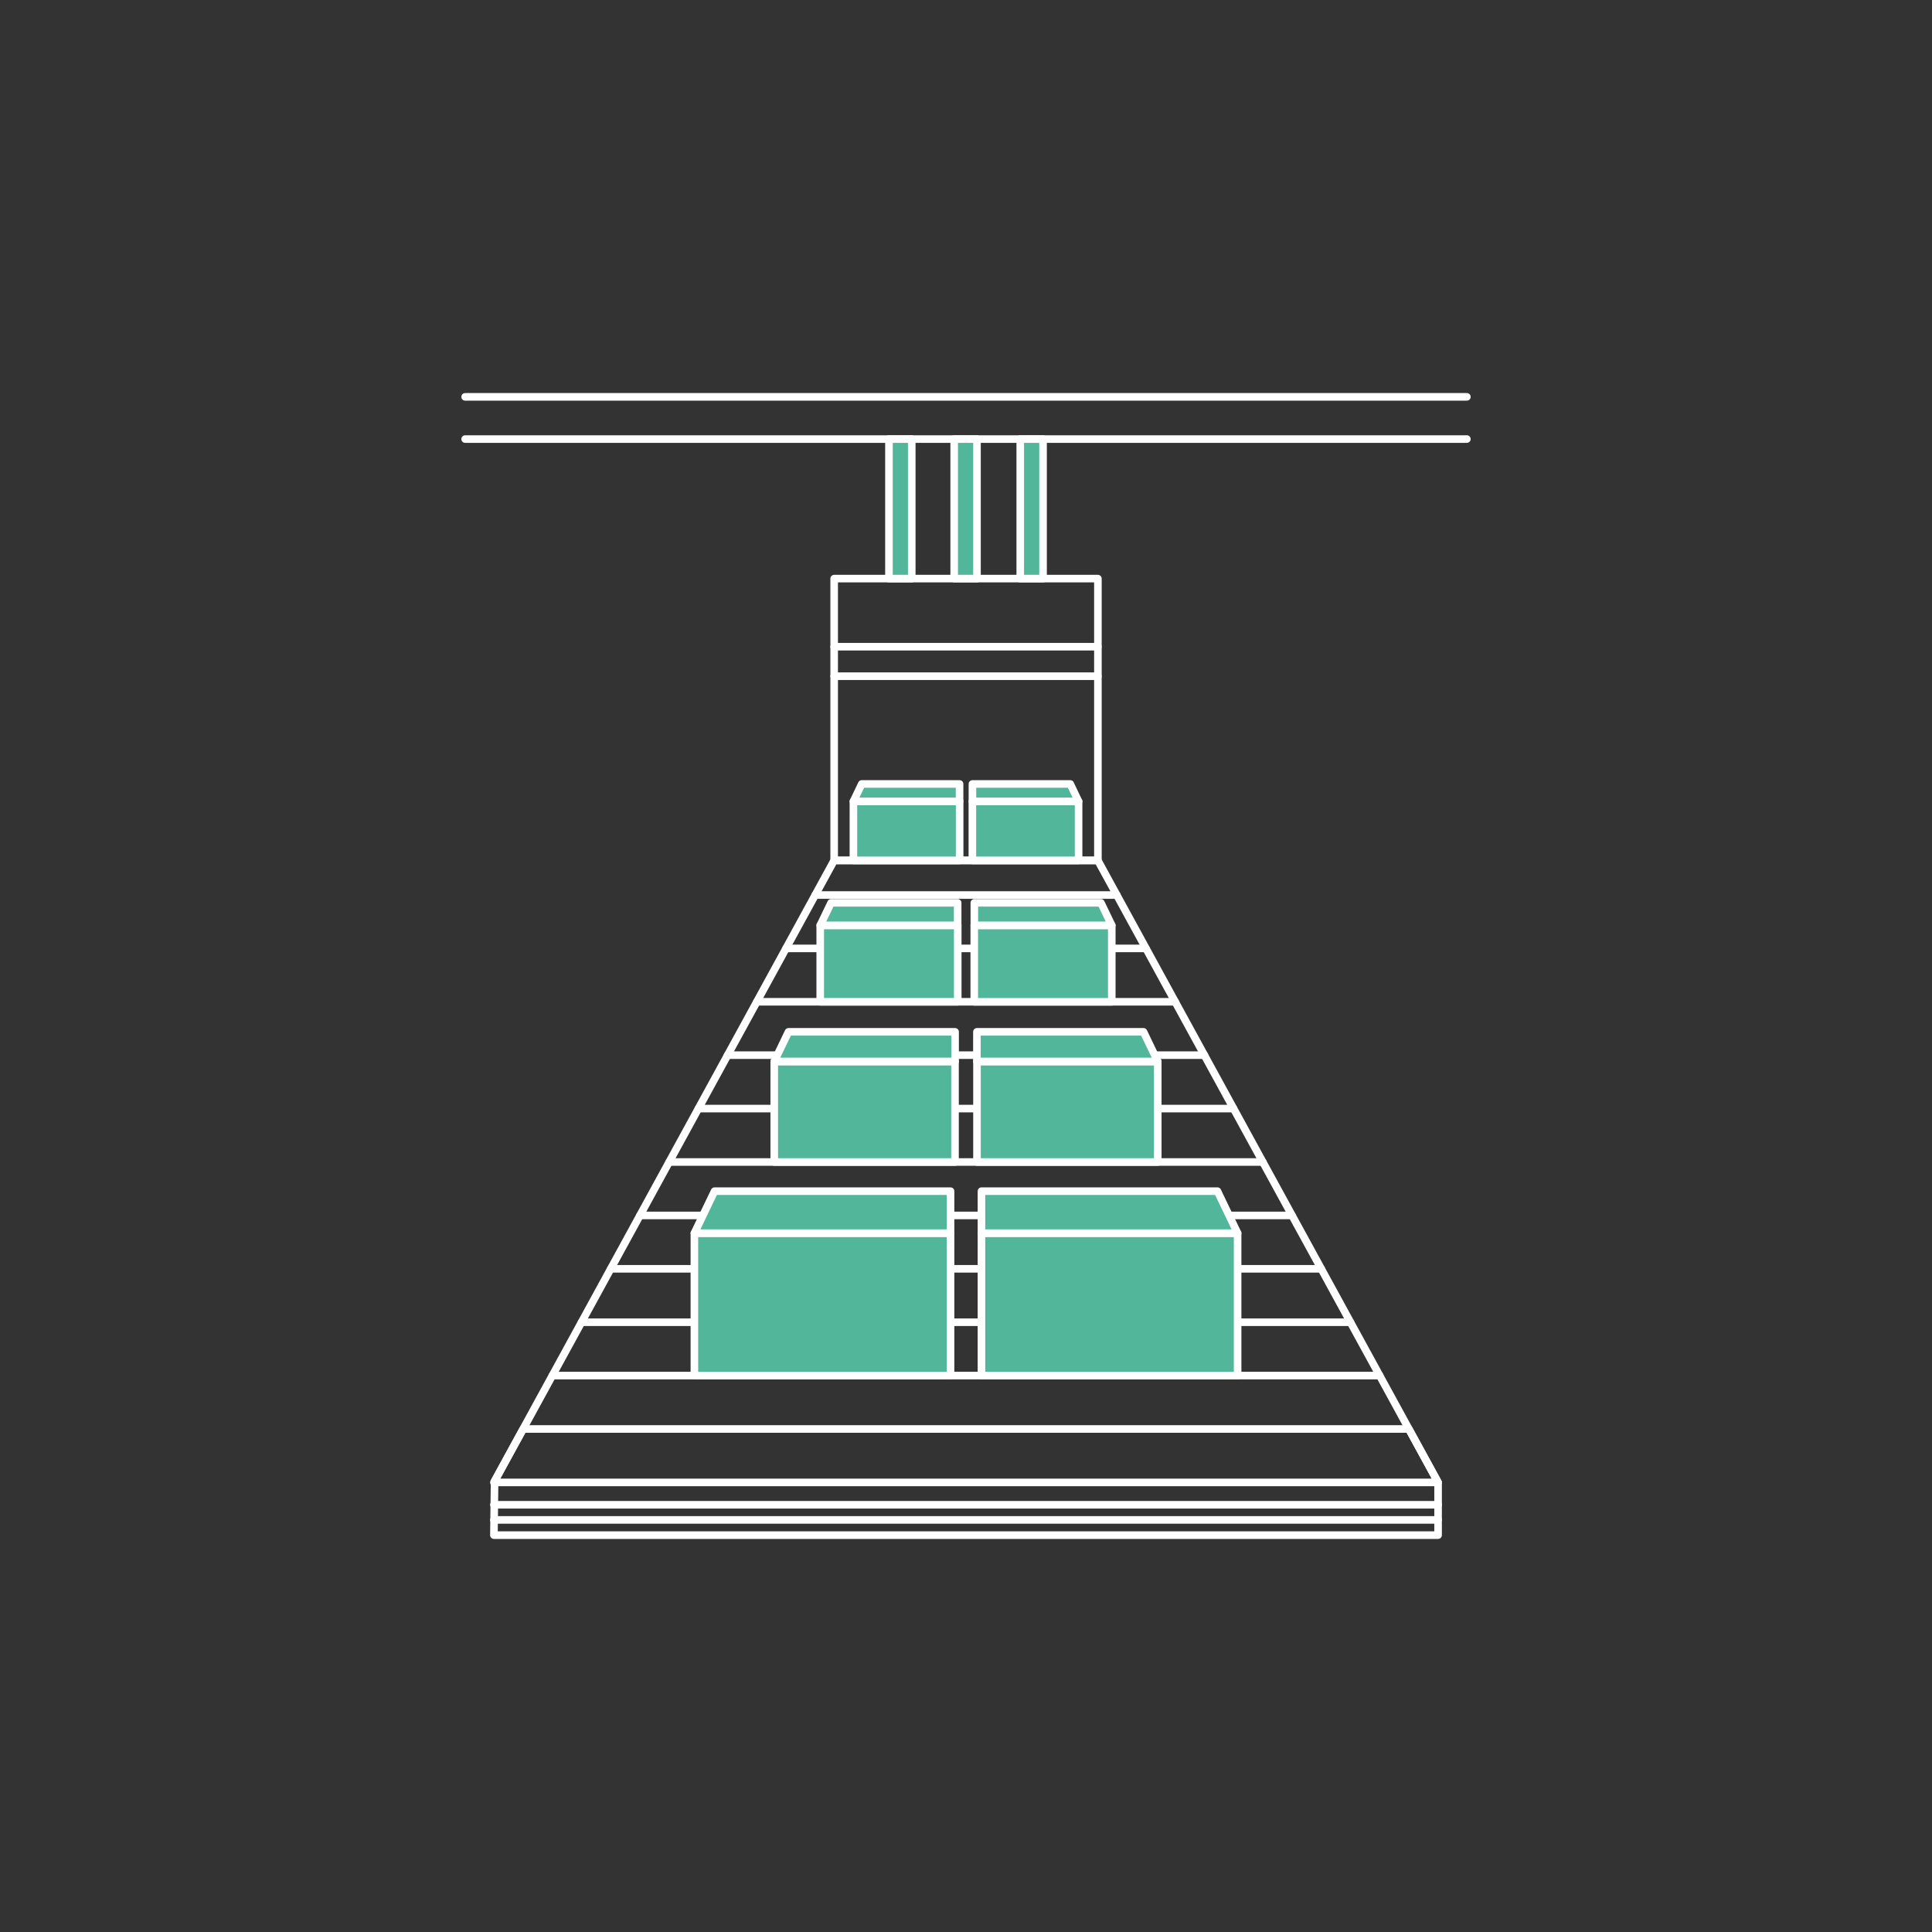 <?xml version="1.0" encoding="UTF-8"?><svg id="a" xmlns="http://www.w3.org/2000/svg" viewBox="0 0 255 255"><rect x="0" y="0" width="255" height="255" fill="#333333" stroke="none"/><defs><style>.b{fill:#52b69a;}.b,.c{stroke:#fff;stroke-linecap:round;stroke-linejoin:round;}.c{fill:none;}</style></defs><g><g><line class="c" x1="61.39" y1="52.38" x2="193.61" y2="52.38"/><line class="c" x1="61.39" y1="57.95" x2="193.61" y2="57.95"/><rect class="c" x="110.1" y="76.37" width="34.81" height="37.2"/></g><rect class="b" x="125.94" y="57.95" width="3.01" height="18.42"/><rect class="b" x="117.33" y="57.95" width="3.01" height="18.42"/><rect class="b" x="134.66" y="57.95" width="3.01" height="18.42"/></g><polygon class="c" points="144.9 113.56 110.1 113.56 65.28 195.49 65.19 202.62 189.81 202.62 189.81 195.66 144.9 113.56"/><line class="c" x1="65.19" y1="200.61" x2="189.81" y2="200.61"/><line class="c" x1="65.19" y1="198.61" x2="189.81" y2="198.61"/><g><line class="c" x1="107.6" y1="118.13" x2="147.4" y2="118.13"/><line class="c" x1="103.75" y1="125.18" x2="151.25" y2="125.18"/><line class="c" x1="99.89" y1="132.22" x2="155.11" y2="132.22"/><line class="c" x1="96.03" y1="139.27" x2="158.97" y2="139.27"/><line class="c" x1="92.18" y1="146.32" x2="162.82" y2="146.32"/><line class="c" x1="88.32" y1="153.37" x2="166.68" y2="153.37"/><line class="c" x1="84.47" y1="160.42" x2="170.53" y2="160.42"/><line class="c" x1="80.61" y1="167.47" x2="174.39" y2="167.47"/><line class="c" x1="76.76" y1="174.52" x2="178.24" y2="174.52"/><line class="c" x1="72.9" y1="181.56" x2="182.1" y2="181.56"/><polygon class="c" points="69.05 188.61 185.95 188.61 189.81 195.66 65.19 195.66 69.05 188.61"/></g><g><rect class="b" x="108.26" y="122.13" width="18.15" height="10.09"/><polygon class="b" points="126.4 122.13 126.4 119.16 109.69 119.16 108.26 122.13 126.4 122.13"/></g><g><rect class="b" x="128.6" y="122.13" width="18.15" height="10.09" transform="translate(275.34 254.36) rotate(180)"/><polygon class="b" points="128.6 122.13 128.6 119.16 145.31 119.16 146.74 122.13 128.6 122.13"/></g><g><rect class="b" x="112.64" y="105.77" width="14.02" height="7.79"/><polygon class="b" points="126.65 105.77 126.65 103.47 113.74 103.47 112.64 105.77 126.65 105.77"/></g><g><rect class="b" x="128.35" y="105.77" width="14.02" height="7.79" transform="translate(270.71 219.33) rotate(180)"/><polygon class="b" points="128.35 105.77 128.35 103.47 141.26 103.47 142.36 105.77 128.35 105.77"/></g><g><rect class="b" x="102.19" y="140.1" width="23.86" height="13.27"/><polygon class="b" points="126.06 140.1 126.06 136.19 104.07 136.19 102.19 140.1 126.06 140.1"/></g><g><rect class="b" x="128.94" y="140.1" width="23.86" height="13.27" transform="translate(281.75 293.47) rotate(180)"/><polygon class="b" points="128.94 140.1 128.94 136.19 150.93 136.19 152.81 140.1 128.94 140.1"/></g><g><rect class="b" x="91.65" y="162.76" width="33.81" height="18.8"/><polygon class="b" points="125.46 162.76 125.46 157.22 94.31 157.22 91.65 162.76 125.46 162.76"/></g><g><rect class="b" x="129.54" y="162.76" width="33.81" height="18.8" transform="translate(292.89 344.32) rotate(180)"/><polygon class="b" points="129.54 162.76 129.54 157.22 160.69 157.22 163.35 162.76 129.54 162.76"/></g><line class="b" x1="110.1" y1="85.36" x2="144.9" y2="85.36"/><line class="b" x1="110.1" y1="89.25" x2="144.9" y2="89.25"/></svg>